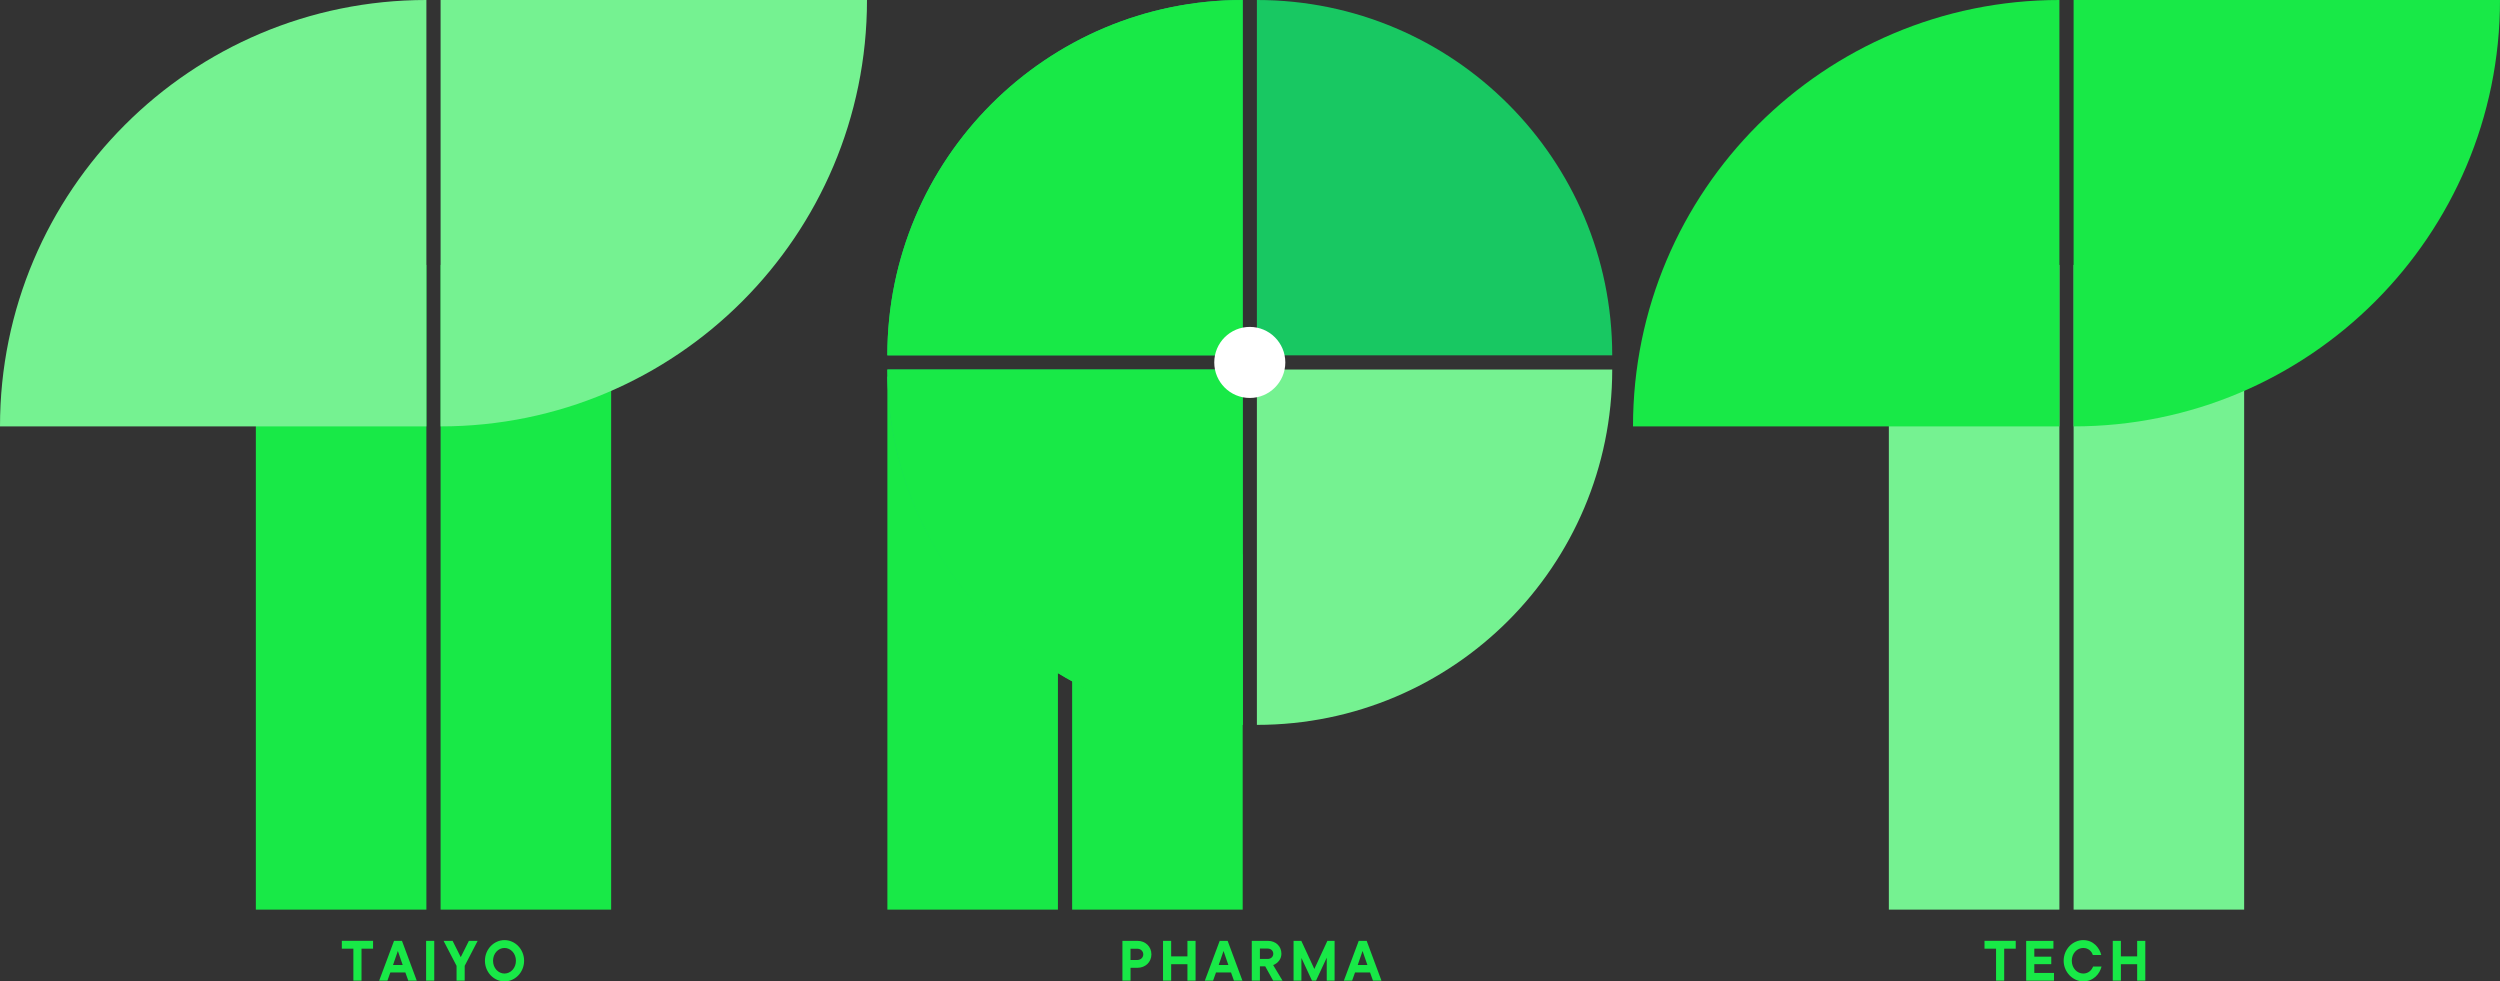 <?xml version="1.0" encoding="UTF-8"?>
<svg id="_レイヤー_2" data-name="レイヤー 2" xmlns="http://www.w3.org/2000/svg" xmlns:xlink="http://www.w3.org/1999/xlink" viewBox="0 0 703.64 276.22">
  <rect x="0" y="0" width="703.64" height="276.22" fill="#333333" stroke="none"/>
  <defs>
    <style>
      .cls-1 {
        fill: #75f291;
      }

      .cls-2 {
        fill: #18c862;
      }

      .cls-3 {
        fill: #18e947;
      }

      .cls-4 {
        fill: #fff;
      }

      .cls-5 {
        fill: url(#_名称未設定グラデーション_70);
      }
    </style>
    <linearGradient id="_名称未設定グラデーション_70" data-name="名称未設定グラデーション 70" x1="942.51" y1="-397.85" x2="1142.53" y2="-397.85" gradientTransform="translate(697.61 1146.53) rotate(-90)" gradientUnits="userSpaceOnUse">
      <stop offset="0" stop-color="#18e947"/>
      <stop offset="1" stop-color="#18c081"/>
    </linearGradient>
  </defs>
  <g id="top">
    <g>
      <g>
        <rect class="cls-1" x="531.63" y="74.56" width="48" height="181.46"/>
        <rect class="cls-1" x="583.63" y="74.56" width="48" height="181.46"/>
        <rect class="cls-3" x="249.76" y="106.01" width="48" height="150.01"/>
        <rect class="cls-3" x="301.76" y="156.01" width="48" height="100.01"/>
        <path class="cls-5" d="M249.76,104.01c0,55.23,44.77,100.01,100.01,100.01v-100.01s-100.01,0-100.01,0Z"/>
        <path class="cls-3" d="M249.76,104.01c0,55.23,44.77,100.01,100.01,100.01v-100.01s-100.01,0-100.01,0Z"/>
        <path class="cls-2" d="M349.76,0c-55.23,0-100.01,44.77-100.01,100.01h100.01s0-100.01,0-100.01Z"/>
        <path class="cls-3" d="M349.76,0c-55.23,0-100.01,44.77-100.01,100.01h100.01s0-100.01,0-100.01Z"/>
        <path class="cls-1" d="M353.76,204.02c55.23,0,100.01-44.77,100.01-100.01h-100.01s0,100.01,0,100.01Z"/>
        <path class="cls-2" d="M353.76,100.01h100.01c0-55.23-44.77-100.01-100.01-100.01v100.01Z"/>
        <circle class="cls-4" cx="351.76" cy="102.01" r="10"/>
        <path class="cls-3" d="M583.63,120.01c66.28,0,120.01-53.73,120.01-120.01h-120.01s0,120.01,0,120.01Z"/>
        <path class="cls-3" d="M579.63,120.01h-120.01c0-66.28,53.73-120.01,120.01-120.01v120.01Z"/>
        <rect class="cls-3" x="72.01" y="74.56" width="48" height="181.46"/>
        <rect class="cls-3" x="124.01" y="74.56" width="48" height="181.46"/>
        <path class="cls-1" d="M124.01,120.01c66.28,0,120.01-53.73,120.01-120.01h-120.01s0,120.01,0,120.01Z"/>
        <path class="cls-1" d="M120.01,120.01H0C0,53.73,53.73,0,120.01,0v120.01Z"/>
      </g>
      <g>
        <path class="cls-3" d="M99.46,276.01v-9h-3.25v-2.21h8.79v2.21h-3.25v9h-2.29Z"/>
        <path class="cls-3" d="M114.91,276.01l-.82-2.3h-4.23l-.82,2.3h-2.32l4.18-11.2h2.24l4.16,11.2h-2.4ZM111.98,267.66l-1.36,3.94h2.72l-1.36-3.94Z"/>
        <path class="cls-3" d="M119.93,276.01v-11.2h2.29v11.2h-2.29Z"/>
        <path class="cls-3" d="M131.98,264.81h2.46l-3.65,7.03v4.18h-2.29v-4.18l-3.65-7.03h2.54l2.29,4.59,2.29-4.59Z"/>
        <path class="cls-3" d="M136.49,270.41c0-3.23,2.51-5.81,5.51-5.81s5.51,2.58,5.51,5.81-2.51,5.81-5.51,5.81-5.51-2.58-5.51-5.81ZM145.21,270.41c0-2.08-1.49-3.6-3.22-3.6s-3.22,1.52-3.22,3.6,1.49,3.6,3.22,3.6,3.22-1.52,3.22-3.6Z"/>
      </g>
      <g>
        <path class="cls-3" d="M320.18,264.81c2.21,0,3.89,1.63,3.89,3.79s-1.68,3.79-3.89,3.79h-1.98v3.62h-2.29v-11.2h4.27ZM320.13,270.19c.9,0,1.65-.67,1.65-1.58s-.75-1.58-1.65-1.58h-1.94v3.17h1.94Z"/>
        <path class="cls-3" d="M334.21,264.81h2.29v11.2h-2.29v-4.63h-4.58v4.63h-2.29v-11.2h2.29v4.37h4.58v-4.37Z"/>
        <path class="cls-3" d="M347.3,276.01l-.82-2.3h-4.23l-.82,2.3h-2.32l4.18-11.2h2.24l4.16,11.2h-2.4ZM344.37,267.66l-1.36,3.94h2.72l-1.36-3.94Z"/>
        <path class="cls-3" d="M358.34,276.01l-2.24-4.03h-1.49v4.03h-2.29v-11.2h4.55c2.18,0,3.79,1.5,3.79,3.62,0,1.42-.9,2.64-2.32,3.2l2.64,4.39h-2.64ZM354.61,266.99v2.91h2.19c.9,0,1.57-.61,1.57-1.46s-.67-1.46-1.57-1.46h-2.19Z"/>
        <path class="cls-3" d="M373.6,264.81h2.03v11.2h-2.21v-6.47l-3.01,6.47h-1.14l-2.98-6.4v6.4h-2.21v-11.2h2.18l3.67,7.91,3.67-7.91Z"/>
        <path class="cls-3" d="M386.43,276.01l-.82-2.3h-4.23l-.82,2.3h-2.32l4.18-11.2h2.24l4.16,11.2h-2.4ZM383.5,267.66l-1.36,3.94h2.72l-1.36-3.94Z"/>
      </g>
      <g>
        <path class="cls-3" d="M561.8,276.01v-9h-3.25v-2.21h8.79v2.21h-3.25v9h-2.29Z"/>
        <path class="cls-3" d="M572.57,273.84h5.54v2.18h-7.83v-11.2h7.67v2.18h-5.38v2.26h4.77v2.11h-4.77v2.48Z"/>
        <path class="cls-3" d="M580.83,270.41c0-3.23,2.51-5.81,5.51-5.81,2.82,0,4.58,2.13,5.07,4.19h-2.38c-.26-.94-1.17-1.98-2.69-1.98-1.73,0-3.22,1.52-3.22,3.6s1.49,3.6,3.22,3.6c1.52,0,2.43-1.04,2.77-1.97h2.38c-.48,2.03-2.27,4.18-5.15,4.18s-5.51-2.58-5.51-5.81Z"/>
        <path class="cls-3" d="M601.52,264.81h2.29v11.2h-2.29v-4.63h-4.58v4.63h-2.29v-11.2h2.29v4.37h4.58v-4.37Z"/>
      </g>
    </g>
  </g>
</svg>